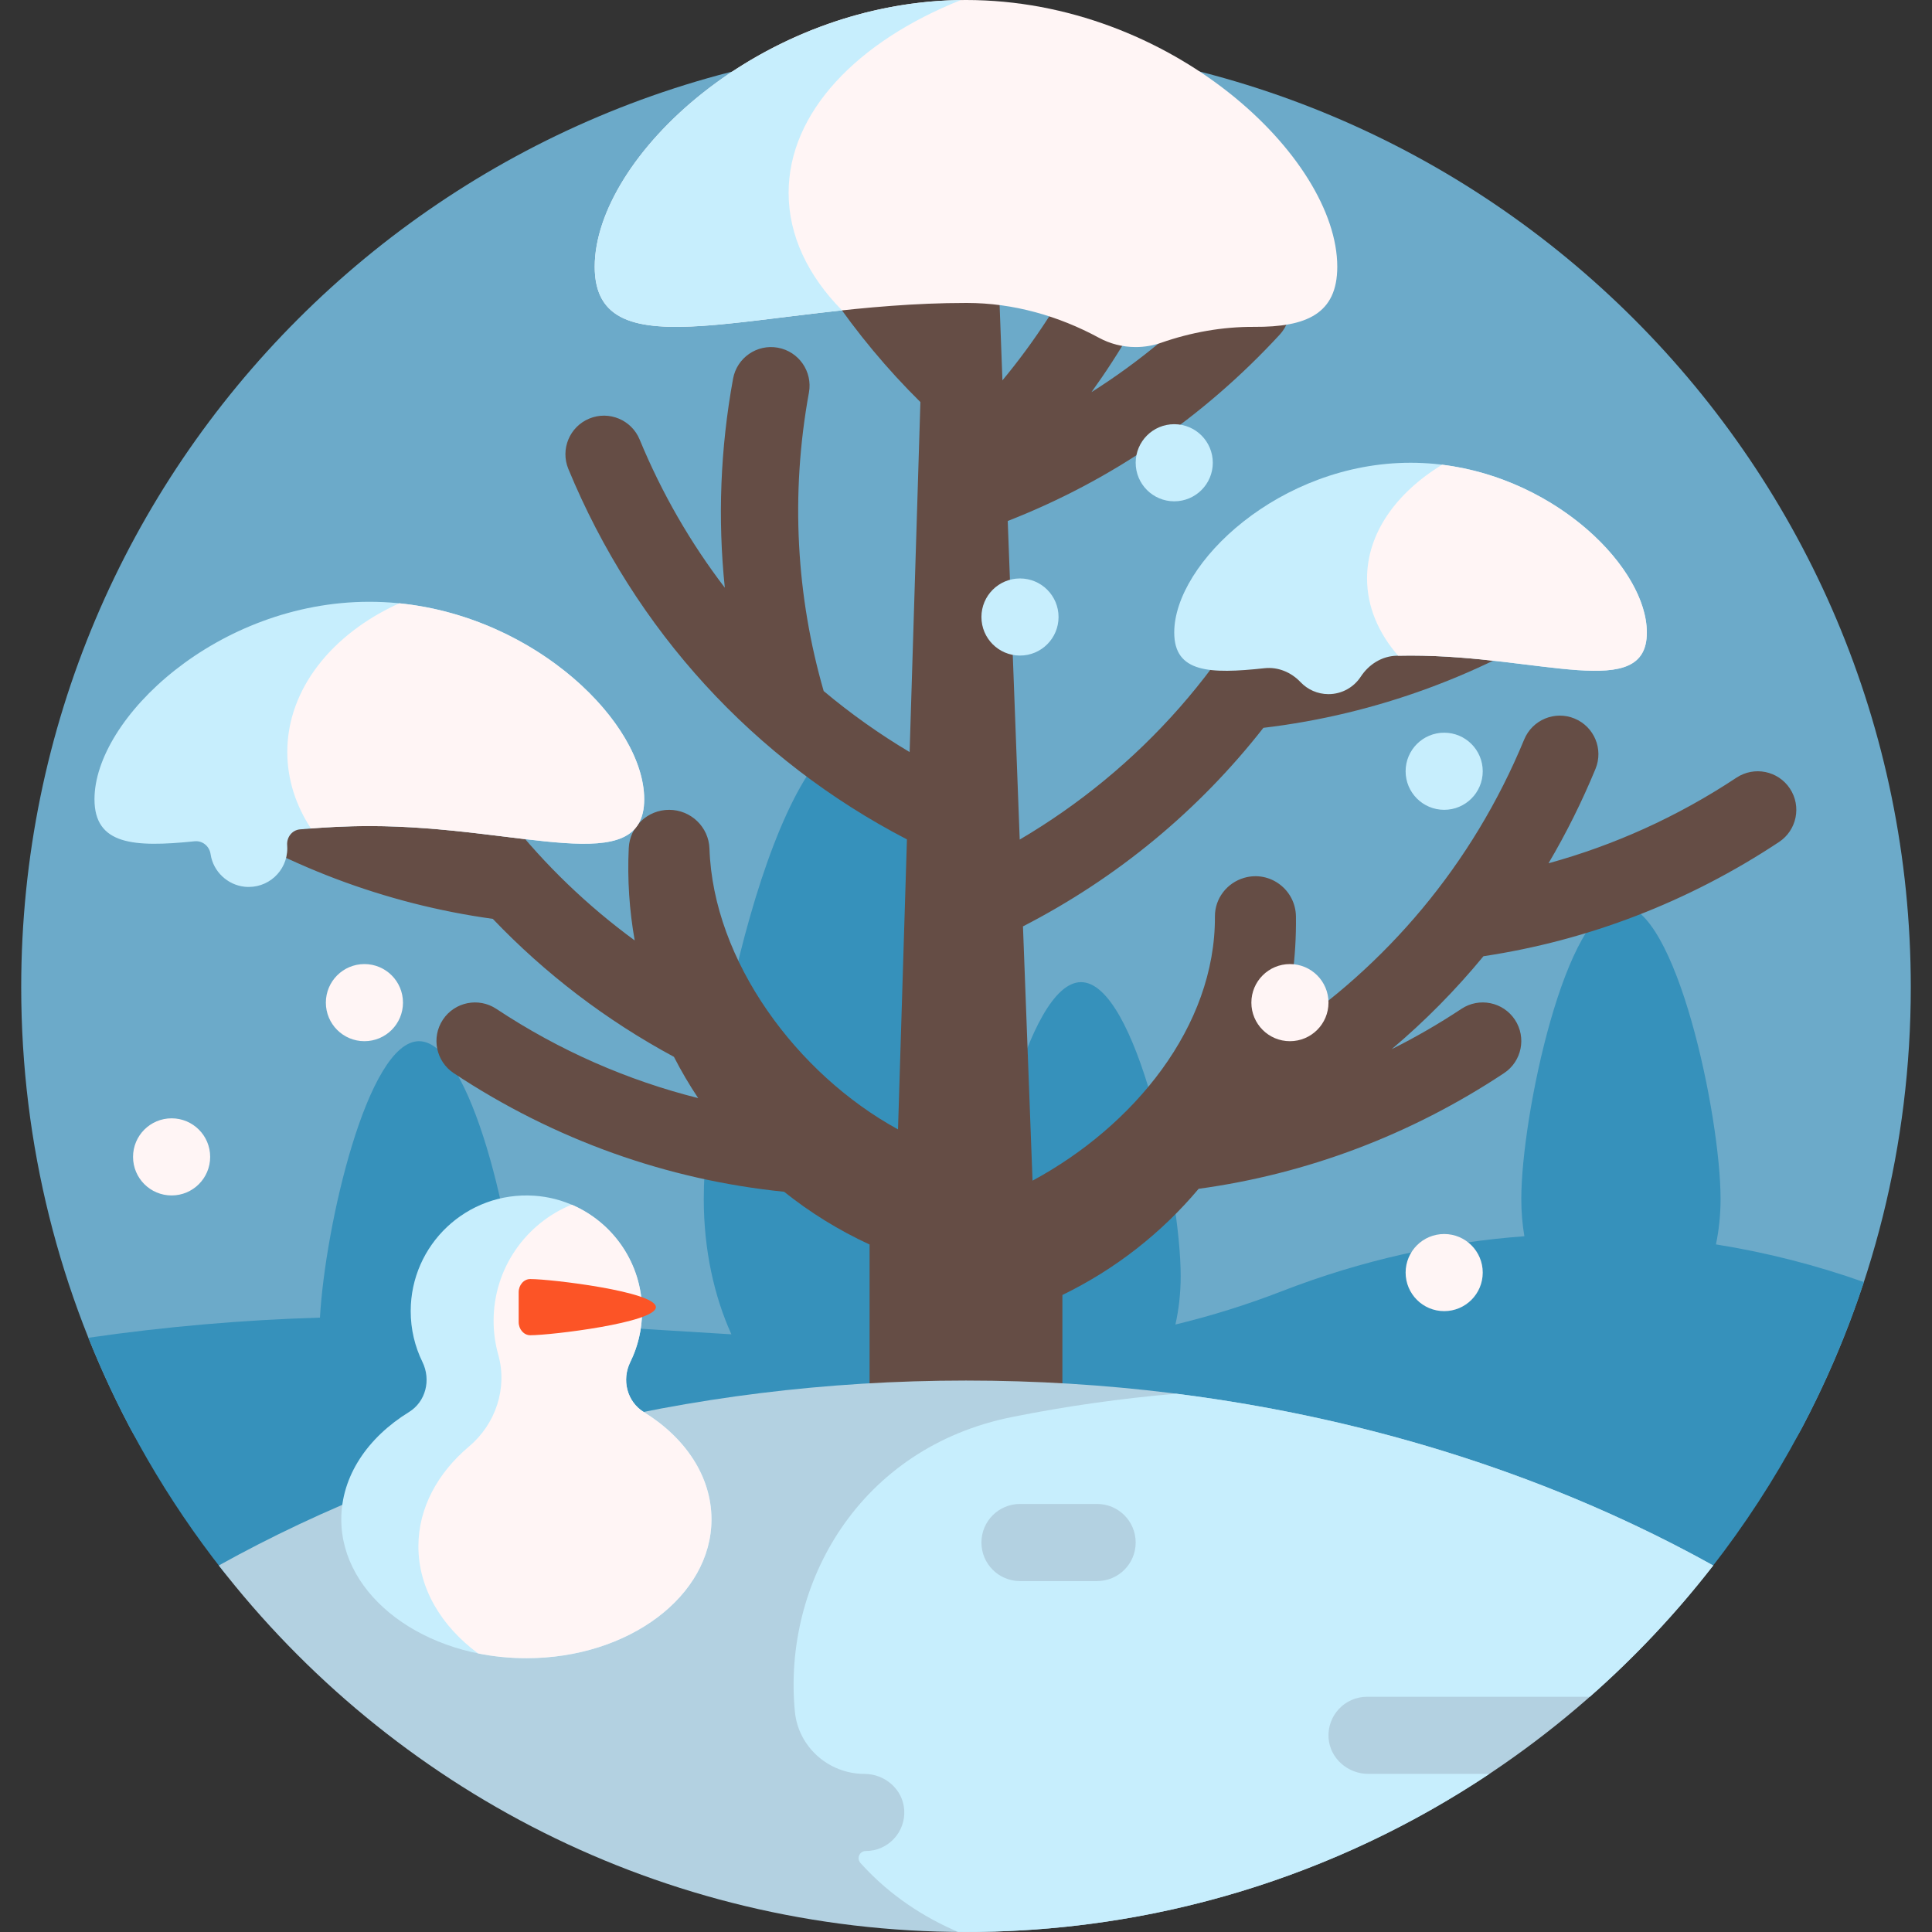 <svg id="Capa_1" enable-background="new 0 0 501 501" height="512" viewBox="0 0 501 501" width="512" xmlns="http://www.w3.org/2000/svg"><rect x="0" y="0" width="501" height="501" fill="#333333" stroke="none"/><path d="m102.356 395.573c-26.222 10.071-55.895-1.027-68.946-25.901-17.825-33.973-27.91-72.645-27.91-113.672 0-135.31 109.69-245 245-245s245 109.69 245 245c0 41.027-10.084 79.699-27.91 113.672-13.051 24.873-42.724 35.972-68.946 25.901-44.449-17.072-94.8-26.701-148.144-26.701s-103.695 9.629-148.144 26.701z" fill="#6caac9"/><path d="m483.333 332.462c-8.876 27.046-22.334 52.014-39.455 73.988-3.077 3.949-8.293 5.562-13.046 3.99-59.898-19.81-304.13-18.963-361.401.281-4.248 1.428-8.911.056-11.68-3.468-14.313-18.214-26.099-38.507-34.832-60.351 19.906-2.876 39.955-4.619 60.051-5.222 1.354-23.834 12.341-71.68 25.694-71.68 13.531 0 24.633 49.127 25.744 72.619l55.258 3.391c-4.521-9.972-7.166-22.044-7.166-35.051 0-34.264 18.356-120.959 41-120.959 17.94 0 33.188 54.417 38.749 94.065 4.66-16.074 11.044-29.38 18.086-29.38 14.269 0 25.836 54.63 25.836 76.221 0 4.396-.479 8.622-1.364 12.565 9.365-2.261 18.593-5.146 27.619-8.649 20.771-8.059 41.918-12.703 62.87-14.244-.521-3.094-.797-6.334-.797-9.673 0-21.591 11.567-76.221 25.836-76.221s25.836 54.63 25.836 76.221c0 4.107-.419 8.066-1.195 11.786 13.111 2.092 25.948 5.376 38.357 9.771z" fill="#3691bb"/><path d="m461.342 218.337c-23.508 15.579-49.593 25.558-76.655 29.627-7.198 8.745-15.16 16.809-23.808 24.111 6.165-3.077 12.208-6.563 18.095-10.464 4.604-3.05 10.809-1.791 13.86 2.812 3.051 4.604 1.792 10.809-2.812 13.86-24.241 16.065-51.222 26.175-79.19 29.991-9.524 11.334-21.465 20.795-35.333 27.535v34.191h-5.342l1.88 50h-43.077l1.539-50h-5v-47.276c-8.043-3.708-15.462-8.321-22.165-13.679-30.277-3.062-59.566-13.458-85.677-30.761-4.603-3.051-5.862-9.256-2.812-13.86 3.051-4.603 9.257-5.862 13.86-2.812 16.477 10.919 34.179 18.582 52.343 23.144-2.298-3.442-4.396-7.015-6.283-10.697-17.589-9.482-33.389-21.552-46.971-35.782-27.834-3.854-54.684-13.946-78.818-29.939-4.603-3.051-5.862-9.257-2.812-13.86 3.051-4.603 9.257-5.862 13.86-2.812 15.141 10.034 31.316 17.318 47.934 21.973-7.187-10.645-13.346-22.1-18.36-34.25-2.106-5.105.324-10.952 5.429-13.059 5.105-2.106 10.952.325 13.059 5.429 12.312 29.834 32.192 54.305 56.505 72.108-1.39-7.803-1.928-15.832-1.542-23.959.264-5.559 4.903-9.907 10.468-9.907 5.625 0 10.275 4.442 10.462 10.064.965 29.129 22.668 58.463 48.894 72.803l2.314-75.2c-39.677-20.598-70.531-54.21-87.803-96.065-2.106-5.105.324-10.952 5.429-13.059 5.105-2.106 10.952.325 13.059 5.429 5.795 14.043 13.267 26.896 22.088 38.426-1.858-17.838-1.178-36.052 2.139-54.195.993-5.432 6.203-9.032 11.635-8.039 5.432.994 9.031 6.203 8.04 11.635-4.87 26.641-3.215 52.991 3.825 77.401 7.016 5.882 14.474 11.167 22.286 15.819l2.793-90.761c-17.214-17.018-31.148-37.384-40.992-60.311-2.178-5.075.169-10.956 5.243-13.134 5.075-2.179 10.955.169 13.135 5.243 6.187 14.41 14.143 27.528 23.506 39.211l2.094-68.067c.123-4.013 3.411-7.201 7.425-7.201 3.994 0 7.274 3.158 7.424 7.15l3.44 91.481c16.516-19.921 28.711-43.909 34.791-70.832 1.217-5.386 6.571-8.768 11.957-7.552 5.387 1.216 8.768 6.57 7.552 11.958-5.747 25.45-16.401 48.963-31.217 69.485 12.301-7.776 23.79-17.27 34.112-28.468 3.743-4.06 10.07-4.317 14.131-.575 4.061 3.743 4.318 10.07.575 14.131-19.904 21.595-43.971 37.958-70.529 48.32l3.107 82.617c30.803-18.116 56.171-46.023 70.822-81.527 2.107-5.104 7.954-7.535 13.059-5.429 5.105 2.107 7.536 7.954 5.429 13.059-3.12 7.559-6.683 14.849-10.66 21.842 19.406-4.43 38.345-12.365 55.894-23.995 4.604-3.05 10.809-1.791 13.86 2.812 3.051 4.604 1.792 10.809-2.812 13.86-25.168 16.679-53.29 26.939-82.402 30.4-16.708 21.362-37.859 38.895-62.344 51.486l2.48 65.94c26.186-14.137 47.453-39.91 47.296-68.526-.025-4.639 3.114-8.704 7.569-9.999 6.693-1.946 13.35 3.048 13.441 10.017.138 10.616-1.294 21.029-4.134 30.954 27.411-18.09 49.879-44.272 63.324-76.852 2.107-5.104 7.954-7.535 13.059-5.429 5.105 2.107 7.536 7.954 5.429 13.059-3.513 8.512-7.587 16.683-12.184 24.473 16.899-4.644 33.352-12 48.736-22.196 4.604-3.05 10.809-1.791 13.86 2.812 3.051 4.604 1.792 10.81-2.812 13.861z" fill="#654d45"/><path d="m346.777 69.167c0 12.264-8.071 15.673-21.537 15.594-8.222-.048-16.376 1.411-24.137 4.124-2.067.722-4.289 1.115-6.603 1.115-3.442 0-6.682-.87-9.51-2.401-10.537-5.706-22.229-9.025-34.213-9.04-.092 0-.185 0-.277 0-53.172 0-96.277 18.95-96.277-9.392s43.105-69.167 96.277-69.167 96.277 40.825 96.277 69.167z" fill="#fff5f5"/><path d="m427.054 164.022c0 18.039-27.435 5.978-61.277 5.978-1.214 0-2.419.016-3.615.045-3.821.093-7.198 2.235-9.294 5.432-1.786 2.724-4.867 4.524-8.368 4.524-2.855 0-5.431-1.197-7.253-3.116-2.432-2.562-5.823-3.986-9.335-3.606-14.257 1.541-23.412 1.165-23.412-9.256 0-18.039 27.435-44.022 61.277-44.022 33.842-.001 61.277 25.982 61.277 44.021zm-331.277-7.97c-39.365 0-71.277 30.224-71.277 51.206 0 11.809 10.108 12.528 25.965 10.9 2.061-.212 3.845 1.285 4.144 3.335.005.032.01.065.015.098.686 4.407 4.368 7.893 8.805 8.354 6.003.623 11.071-4.069 11.071-9.945 0-.271-.011-.539-.032-.804-.166-2.081 1.262-3.947 3.342-4.13 5.74-.505 11.761-.854 17.967-.854 39.365 0 71.277 14.029 71.277-6.954s-31.912-51.206-71.277-51.206zm278.723 33.948c-5.523 0-10 4.477-10 10s4.477 10 10 10 10-4.477 10-10-4.477-10-10-10zm-100-30c0 5.523-4.477 10-10 10s-10-4.477-10-10 4.477-10 10-10 10 4.477 10 10zm40-40c0 5.523-4.477 10-10 10s-10-4.477-10-10 4.477-10 10-10 10 4.477 10 10z" fill="#c7eefd"/><path d="m384.5 330c0 5.523-4.477 10-10 10s-10-4.477-10-10 4.477-10 10-10 10 4.477 10 10zm-340-40c-5.523 0-10 4.477-10 10s4.477 10 10 10 10-4.477 10-10-4.477-10-10-10zm290-40c-5.523 0-10 4.477-10 10s4.477 10 10 10 10-4.477 10-10-4.477-10-10-10zm-240 0c-5.523 0-10 4.477-10 10s4.477 10 10 10 10-4.477 10-10-4.477-10-10-10z" fill="#fff5f5"/><path d="m218.349 80.483c-37.363 3.985-64.126 11.015-64.126-11.317 0-28.107 42.395-68.492 94.96-69.158-26.933 10.751-44.683 29.128-44.683 49.992 0 11.129 5.05 21.55 13.849 30.483z" fill="#c7eefd"/><path d="m167.054 207.258c0 20.982-31.912 6.953-71.277 6.953-5.199 0-10.267.245-15.15.621-3.923-5.982-6.127-12.714-6.127-19.832 0-16.359 11.639-30.679 29.045-38.556 35.711 3.598 63.509 31.231 63.509 50.814zm206.915-86.752c-11.966 7.313-19.469 17.819-19.469 29.494 0 7.301 2.934 14.144 8.058 20.036 1.066-.023 2.139-.036 3.219-.036 33.842 0 61.277 12.061 61.277-5.978 0-16.558-23.116-39.81-53.085-43.516z" fill="#fff5f5"/><path d="m250.5 358c72.568 0 139.596 17.82 193.763 47.954-44.815 57.825-114.942 95.046-193.763 95.046s-148.948-37.221-193.763-95.046c54.167-30.134 121.195-47.954 193.763-47.954z" fill="#b3d1e1"/><path d="m305.004 361.41c-14.47 1.233-28.661 3.262-42.509 6.034-39.624 7.931-59.556 43.123-56.373 76.374.883 9.219 8.775 16.183 18.036 16.183 5.326 0 9.977 4.019 10.321 9.335.377 5.824-4.235 10.665-9.978 10.665-1.615 0-2.44 1.908-1.362 3.109 6.264 6.979 14.264 12.939 24.064 17.331.412.185.825.369 1.238.551h.001c50.981.418 98.4-14.736 137.784-40.992h-31.384c-5.326 0-9.977-4.019-10.321-9.335-.376-5.824 4.236-10.665 9.979-10.665h57.772c11.709-10.303 22.427-21.705 31.991-34.046-40.304-22.422-87.73-38.026-139.259-44.544zm-20.504 48.59h-20c-5.523 0-10-4.477-10-10s4.477-10 10-10h20c5.523 0 10 4.477 10 10s-4.477 10-10 10z" fill="#c7eefd"/><path d="m166.951 366.17c10.715 6.602 17.549 16.617 17.549 27.83 0 19.882-21.49 36-48 36s-48-16.118-48-36c0-11.211 6.833-21.225 17.546-27.827 4.39-2.706 5.765-8.363 3.497-12.994-1.948-3.978-3.042-8.45-3.042-13.178 0-17.229 14.523-31.066 31.996-29.935 14.994.97 27.119 13.213 27.956 28.215.301 5.398-.825 10.507-3.037 14.986-2.268 4.589-.824 10.217 3.535 12.903z" fill="#c7eefd"/><path d="m136.5 430c-4.331 0-8.529-.43-12.52-1.237-9.556-7.072-15.48-16.899-15.48-27.763 0-9.949 4.968-19.029 13.144-25.919 6.882-5.799 10.004-15.098 7.567-23.762-.789-2.805-1.211-5.763-1.211-8.82 0-13.615 8.372-25.275 20.249-30.112 10.729 4.572 18.251 15.214 18.251 27.613 0 4.728-1.094 9.201-3.042 13.178-2.268 4.631-.893 10.289 3.497 12.994 10.712 6.603 17.545 16.617 17.545 27.828 0 19.882-21.49 36-48 36z" fill="#fff5f5"/><path d="m134.5 335.103c0-1.88 1.339-3.421 3-3.425h.032c5.381 0 32.55 3.262 32.55 7.286s-27.169 7.286-32.55 7.286c-.011 0-.021 0-.032 0-1.661-.004-3-1.545-3-3.425z" fill="#fc5426"/></svg>